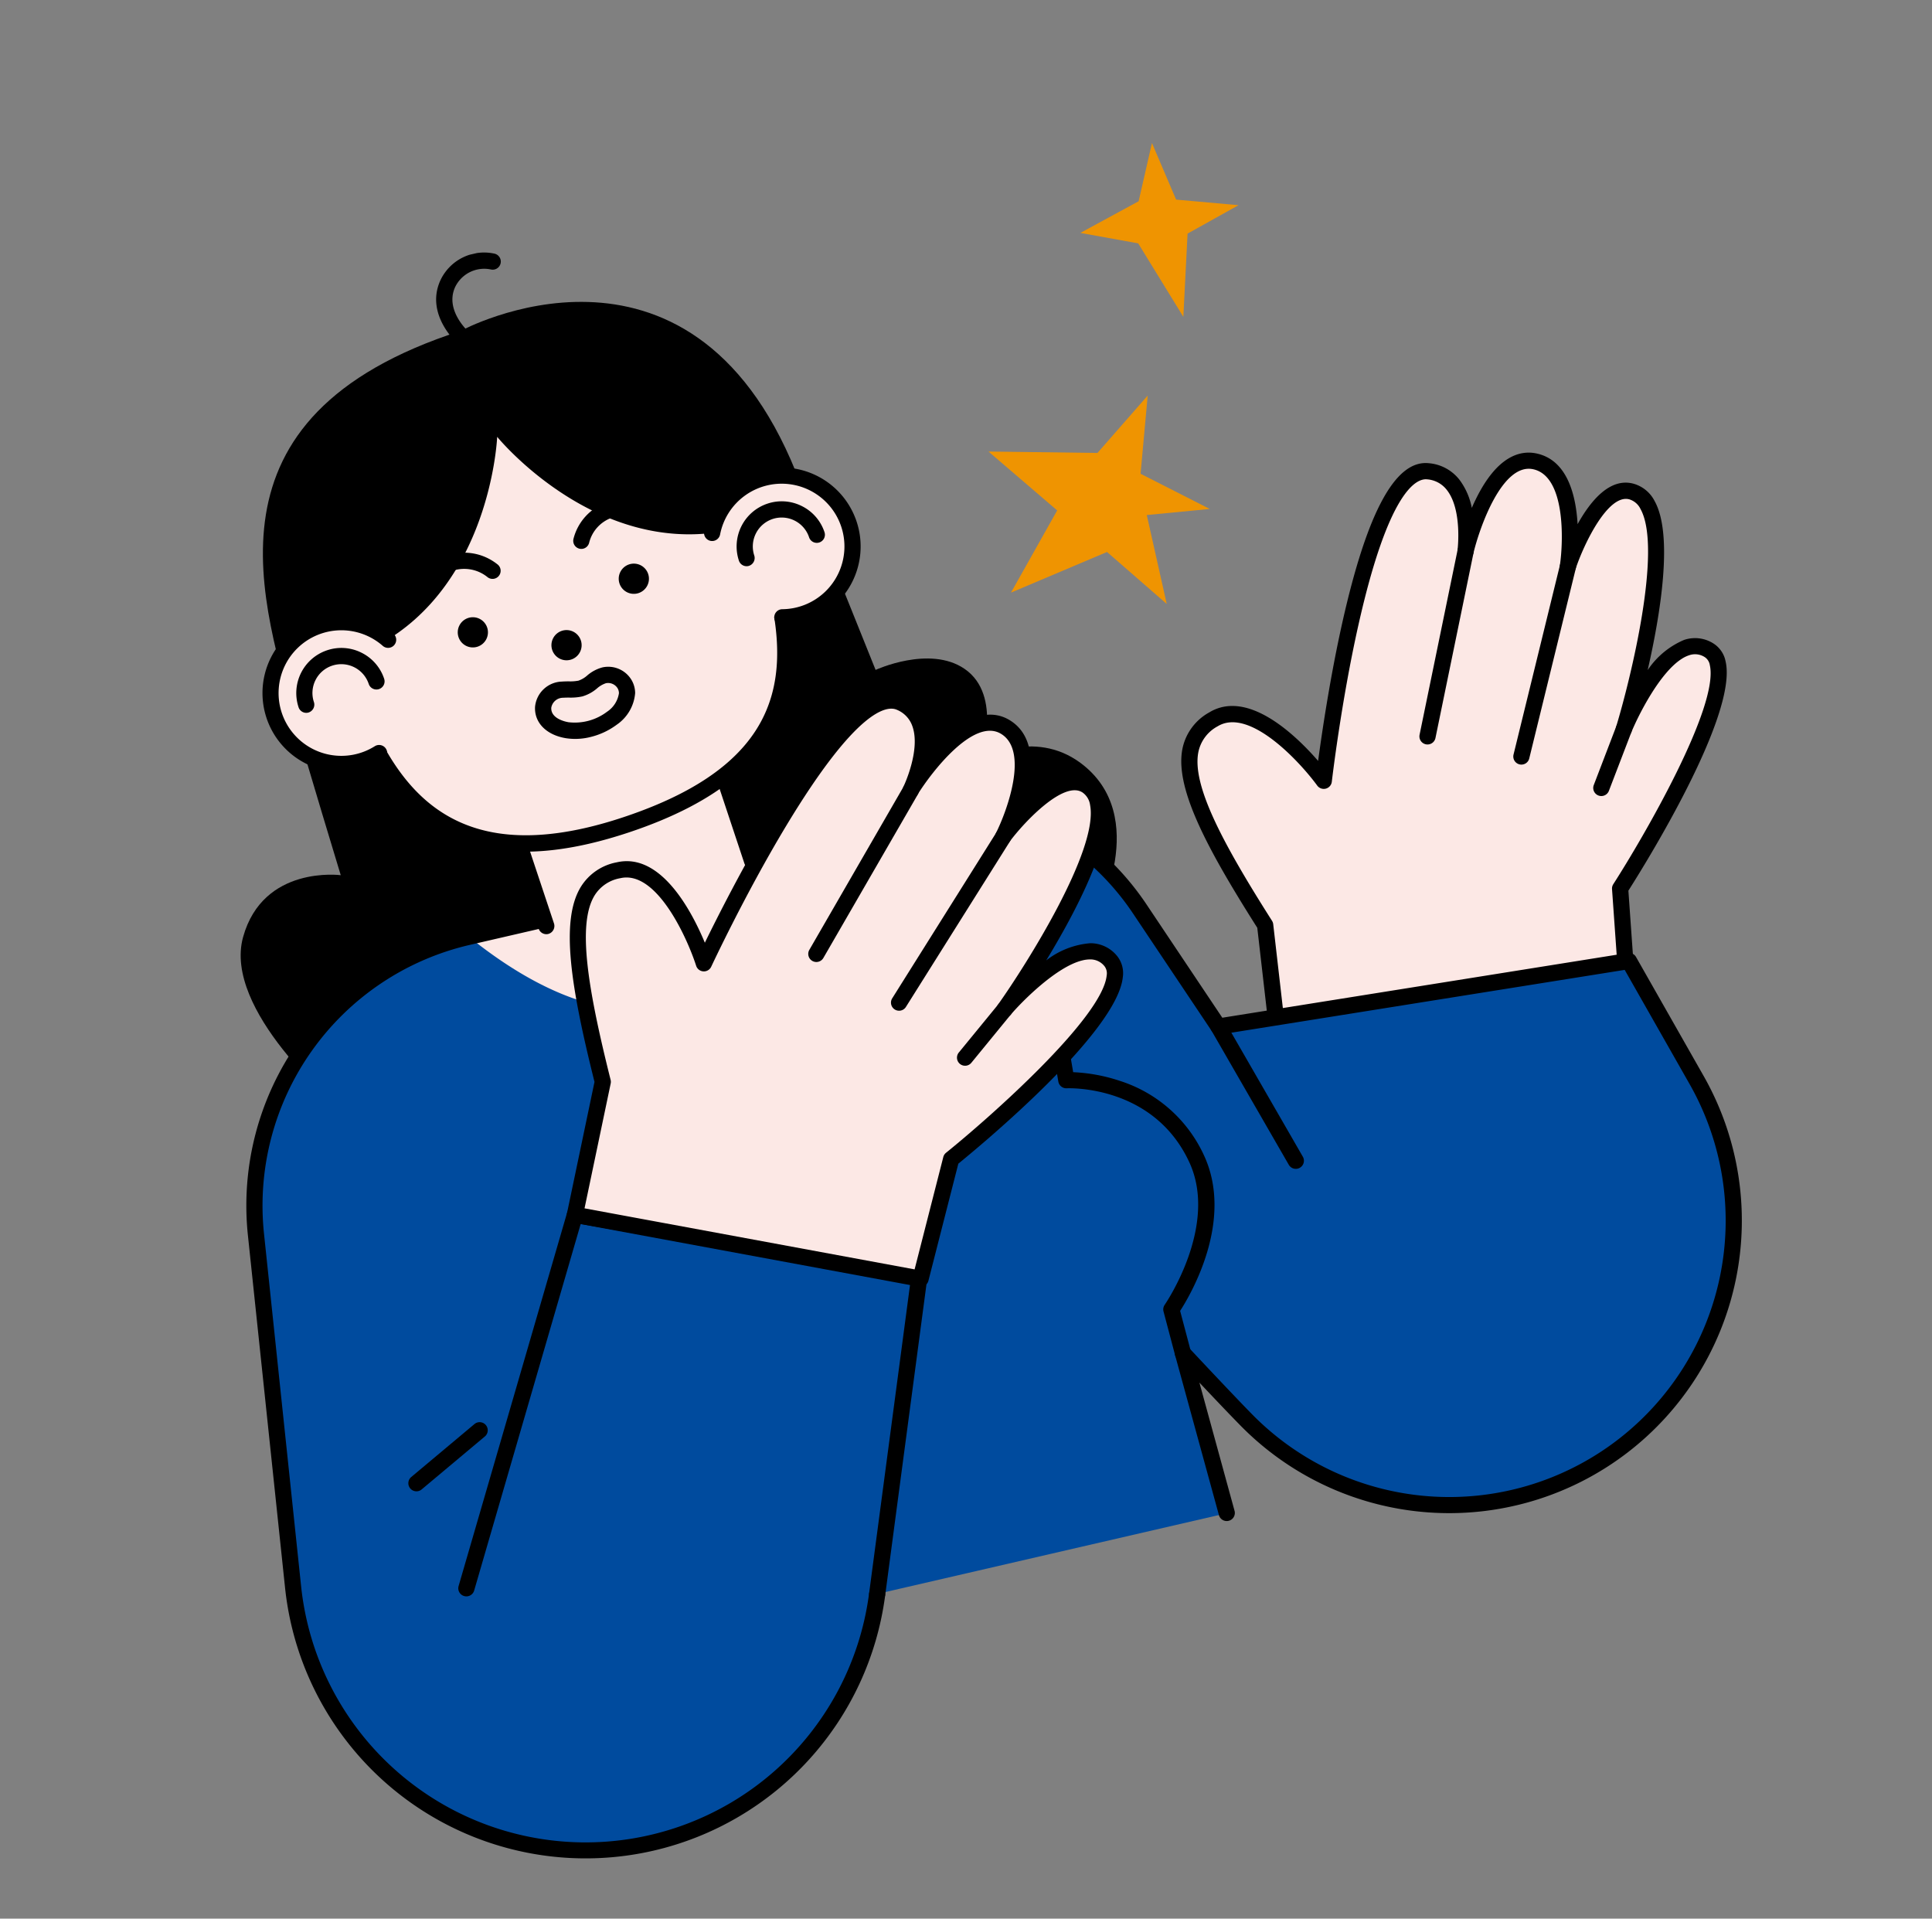<svg xmlns="http://www.w3.org/2000/svg" xmlns:xlink="http://www.w3.org/1999/xlink" width="181.095" height="179.829" viewBox="0 0 181.095 179.829">
  <rect x="0" y="0" width="181.095" height="179.829" fill="#808080" stroke="none"/>
  <defs>
    <clipPath id="clip-path">
      <rect id="長方形_6392" data-name="長方形 6392" width="151.314" height="149.625" fill="none"/>
    </clipPath>
  </defs>
  <g id="グループ_3536" data-name="グループ 3536" transform="translate(3.547 -12196.143)">
    <g id="グループ_3489" data-name="グループ 3489" transform="translate(177.547 12341.934) rotate(167)">
      <g id="グループ_3488" data-name="グループ 3488" transform="translate(0 0)" clip-path="url(#clip-path)">
        <path id="パス_16966" data-name="パス 16966" d="M46.853,15.581c4.418,12.52,5.192,18.282.391,19.878-4.72,1.568-8.787-7.933-8.787-7.933S28.467,55.618,22.437,53.6c-4.272-1.431-1.765-8.116-1.765-8.116s-4.267,8.6-8.221,6.765c-4.091-1.9-.817-10.286-.817-10.286s-4.329,7.107-7.368,5.5c-5.143-2.723,5.7-21.554,5.7-21.554s-6.155,8.7-9.467,5.4c-3.565-3.552,13.166-19.871,13.166-19.871L15.466,0,48.284,2.929Z" transform="translate(0.759 56.046)" fill="#fce8e5"/>
        <path id="パス_16967" data-name="パス 16967" d="M15.986.039a.758.758,0,0,0-.511.6L13.712,11.829C11.647,13.86.028,25.511,0,30.692A2.57,2.57,0,0,0,.722,32.6a3.208,3.208,0,0,0,2.612.955A7.718,7.718,0,0,0,7.3,31.566c-2.356,4.853-5.2,11.8-4.2,15.285a3.191,3.191,0,0,0,1.572,2.042c2.019,1.07,4.28-.668,5.95-2.521-.464,2.729-.4,6.086,2.27,7.326,1.372.637,3.614.651,6.5-2.9.191-.235.375-.473.551-.711a6.415,6.415,0,0,0,.534,2.832,4.068,4.068,0,0,0,2.476,2.165c2.964.992,6.625-3.153,11.2-12.671,2.286-4.76,4.217-9.689,5.16-12.192,1.487,2.8,4.894,8.064,8.931,6.723a5.04,5.04,0,0,0,3.133-2.6c1.631-3.33.071-9.39-2.989-18.081L49.8,3.774a.76.76,0,0,0-.687-.842L16.292,0a.758.758,0,0,0-.307.036M3.886,31.9a2.962,2.962,0,0,1-.682.147,1.672,1.672,0,0,1-1.41-.518,1.1,1.1,0,0,1-.275-.828c.021-4,9.7-14.322,13.435-17.961a.756.756,0,0,0,.219-.426L16.865,1.579,48.2,4.376,46.857,16.255a.766.766,0,0,0,.039.339c2.885,8.175,4.518,14.207,3.115,17.072A3.551,3.551,0,0,1,47.764,35.5c-3.328,1.106-6.795-5.047-7.849-7.511a.759.759,0,0,0-1.414.045c-.025.07-2.525,7.072-5.723,13.729-5.6,11.668-8.4,12.195-9.341,11.879a2.565,2.565,0,0,1-1.586-1.375c-1.029-2.156.278-5.718.292-5.754a.76.76,0,0,0-1.392-.6c-1.1,2.207-4.533,7.663-7.221,6.414-2.82-1.31-1.266-7.173-.429-9.321a.759.759,0,0,0-1.356-.671C10.453,44.447,7.2,48.511,5.381,47.55a1.713,1.713,0,0,1-.823-1.12c-1.186-4.113,4.524-15.387,6.825-19.384a.76.76,0,0,0-1.278-.818c-1,1.407-3.879,4.893-6.219,5.67" transform="translate(0 55.286)"/>
        <path id="パス_16968" data-name="パス 16968" d="M7.894.039a.757.757,0,0,0-.451.4L.069,16.53a.759.759,0,0,0,1.381.633L8.823,1.076A.759.759,0,0,0,7.894.039" transform="translate(20.672 84.682)"/>
        <path id="パス_16969" data-name="パス 16969" d="M8.784.039a.758.758,0,0,0-.439.379L.082,16.8a.759.759,0,1,0,1.355.684L9.7,1.1A.76.76,0,0,0,8.784.039" transform="translate(11.634 80.863)"/>
        <path id="パス_16970" data-name="パス 16970" d="M3.809.039a.757.757,0,0,0-.39.3L.13,5.22a.759.759,0,1,0,1.26.849l3.29-4.885A.759.759,0,0,0,3.809.039" transform="translate(9.965 76.309)"/>
        <path id="パス_16971" data-name="パス 16971" d="M77.112,0s8.441,11.176,5.034,17.436c-3.357,6.168-10.223,3.589-10.223,3.589S72.68,32.1,72.8,35.073c.525,12.584,2.874,30.913-23.3,33.13,0,0-23.447,6.536-27.649-19.957-1.495-9.423-3.105-19.751-3.105-19.751s-5.454,1.139-8.14-1.772c-2.986-3.236.443-8.587.443-8.587S5.545,19.838,2,15.689C-3.437,9.313,3.925,1.076,3.925,1.076Z" transform="translate(59.065 74.654)"/>
        <path id="パス_16972" data-name="パス 16972" d="M118.752.691A27.565,27.565,0,0,1,140,30.924L135.963,63.8A25.832,25.832,0,0,1,110.319,86.6l-9.19,0L82.78,88.519A24.961,24.961,0,0,1,48.374,75L43.662,62.592,4.788,59.924l-3.671-12.3A26.666,26.666,0,0,1,49.41,26.068c1.542,2.522,4.384,7.435,4.384,7.435l-.631-15.53H86.795A27.588,27.588,0,0,1,118.752.691" transform="translate(10.353 0.756)" fill="#004b9e"/>
        <path id="パス_16973" data-name="パス 16973" d="M35.713,10.675l-9.1,0L8.264,12.6A24.939,24.939,0,0,1,0,15.038C3.455,7.721,8.859.846,17.1.065,24.4-.628,30.7,4.3,35.713,10.675" transform="translate(84.871 76.677)" fill="#fce8e5"/>
        <path id="パス_16974" data-name="パス 16974" d="M113.389,0A28.325,28.325,0,0,0,86.87,18.377a.759.759,0,1,0,1.422.534A26.805,26.805,0,0,1,140,31.588l-4.032,32.88a25.084,25.084,0,0,1-24.891,22.125l-9.19,0c-.079,0-18.427,1.924-18.427,1.924a.76.76,0,0,0-.258.075,24.2,24.2,0,0,1-33.36-13.1L45.126,63.079a.76.76,0,0,0-.658-.488L6.12,59.959,2.6,48.16A25.907,25.907,0,0,1,49.516,27.221c1.52,2.485,4.345,7.37,4.374,7.419a.759.759,0,0,0,1.416-.411L54.675,18.7a.76.76,0,0,0-1.518.062l.507,12.471c-.921-1.575-2.062-3.511-2.853-4.8A27.426,27.426,0,0,0,1.144,48.595L4.814,60.9a.759.759,0,0,0,.676.54l38.389,2.634L48.417,76.03A25.721,25.721,0,0,0,83.748,90.016l18.175-1.9,9.15,0a26.6,26.6,0,0,0,26.4-23.462L141.5,31.773A28.326,28.326,0,0,0,113.389,0" transform="translate(9.599 0)"/>
        <path id="パス_16975" data-name="パス 16975" d="M11.368,0a.761.761,0,0,0-.712.493L.048,28.773a.76.76,0,0,0,.417.967L30.687,42.457a.759.759,0,0,0,.957-.33l17.787-31.82a.759.759,0,1,0-1.325-.741L30.65,40.793,1.727,28.623l10.352-27.6A.761.761,0,0,0,11.368,0" transform="translate(85.78 17.971)"/>
        <path id="パス_16976" data-name="パス 16976" d="M7.673,0a.751.751,0,0,0-.344.083L.415,3.6A.759.759,0,0,0,1.1,4.953L8.018,1.436A.759.759,0,0,0,7.673,0" transform="translate(129.219 37.796)"/>
        <path id="パス_16977" data-name="パス 16977" d="M.76,0A.76.76,0,0,0,.033.981L4.268,14.866a.759.759,0,1,0,1.453-.443L1.486.538A.759.759,0,0,0,.76,0" transform="translate(49.021 48.704)"/>
        <path id="パス_16978" data-name="パス 16978" d="M6.315,0a.765.765,0,0,0-.76.784L5.68,4.691C4.374,5.959-1.148,11.781.215,18.355a13.025,13.025,0,0,0,6.125,8.616,15.985,15.985,0,0,0,4.076,1.774l-.519,8.9a.76.76,0,1,0,1.517.088l.555-9.531a.76.76,0,0,0-.621-.791c-.326-.061-8.034-1.589-9.645-9.361C.37,11.622,6.893,5.633,6.959,5.573a.759.759,0,0,0,.25-.587L7.074.735A.759.759,0,0,0,6.315,0" transform="translate(57.832 33.5)"/>
        <rect id="長方形_6391" data-name="長方形 6391" width="12.172" height="20.23" transform="translate(113.07 84.422) rotate(84.583)" fill="#fce8e5"/>
        <path id="パス_16979" data-name="パス 16979" d="M20.927,0a.774.774,0,0,0-.757.831l.861,9.089L2.4,11.685,1.516,2.313A.759.759,0,1,0,0,2.457l.96,10.128a.76.76,0,0,0,.828.685l20.14-1.91a.759.759,0,0,0,.684-.828L21.682.688A.76.76,0,0,0,20.927,0" transform="translate(92.359 85.937)"/>
        <path id="パス_16980" data-name="パス 16980" d="M22.922,44.522C6.428,46.086,1.343,34.939.324,24.191c-1.048-11.053-.643-22.2,18.412-24C37.188-1.562,40.249,9.254,41.3,20.307c1.019,10.747-3.829,22.835-18.375,24.214" transform="translate(85.123 94.078)" fill="#fce8e5"/>
        <path id="パス_16981" data-name="パス 16981" d="M23.293,0q-1.814,0-3.861.192c-8.9.844-14.577,3.765-17.342,8.932C-.467,13.9-.156,19.835.336,25.024.953,31.532,2.864,36.65,6.017,40.235c4.032,4.585,10,6.538,17.744,5.8,6.876-.652,12.267-3.744,15.593-8.941A25.505,25.505,0,0,0,42.82,21C41.779,10.013,38.6,0,23.293,0M20.72,44.668c-13.958,0-18-10.58-18.872-19.787C.783,13.653,1.338,3.433,19.575,1.7q1.942-.184,3.653-.182c14.9,0,17.172,10.044,18.08,19.617a23.983,23.983,0,0,1-3.234,15.139c-3.064,4.789-8.063,7.641-14.457,8.247q-1.515.143-2.9.142" transform="translate(84.356 93.317)"/>
        <path id="パス_16982" data-name="パス 16982" d="M39.754,0A19.618,19.618,0,0,1,22.031,23.933C6.8,25.377-1.057,14.107.115,3.758,14.239,2.552,21.384,17.106,21.384,17.106S25.665,1.473,39.754,0" transform="translate(86.075 115.309)"/>
        <path id="パス_16983" data-name="パス 16983" d="M.006,1.549A1.416,1.416,0,1,1,1.549,2.825,1.416,1.416,0,0,1,.006,1.549" transform="translate(96.554 115.158)"/>
        <path id="パス_16984" data-name="パス 16984" d="M.006,1.549A1.415,1.415,0,1,1,1.549,2.825,1.416,1.416,0,0,1,.006,1.549" transform="translate(112.388 113.657)"/>
        <path id="パス_16985" data-name="パス 16985" d="M2.825,1.282A1.415,1.415,0,1,0,1.549,2.825,1.416,1.416,0,0,0,2.825,1.282" transform="translate(104.101 110.508)"/>
        <path id="パス_16986" data-name="パス 16986" d="M4.956,0a.759.759,0,0,0-.609,1.212c.075.1,1.843,2.552.406,4.478a3.02,3.02,0,0,1-3.673.881A.76.76,0,0,0,.44,7.95,4.522,4.522,0,0,0,5.97,6.6c2.116-2.836-.3-6.152-.4-6.292A.758.758,0,0,0,4.956,0" transform="translate(103.413 141.255)"/>
        <path id="パス_16987" data-name="パス 16987" d="M.03,7.271a6.644,6.644,0,1,1,7.241,5.987A6.644,6.644,0,0,1,.03,7.271" transform="translate(120.449 105.657)" fill="#fce8e5"/>
        <path id="パス_16988" data-name="パス 16988" d="M6.141,0q-.35,0-.7.034A7.446,7.446,0,0,0,3.725.4a.76.76,0,1,0,.494,1.437,5.885,5.885,0,1,1-2.846,9.023.76.76,0,1,0-1.228.894A7.4,7.4,0,1,0,6.141,0" transform="translate(120.957 104.898)"/>
        <path id="パス_16989" data-name="パス 16989" d="M7.663,0a.773.773,0,0,0-.757.831A2.692,2.692,0,0,1,6.3,2.812a2.689,2.689,0,0,1-1.831.97,2.71,2.71,0,0,1-2.95-2.439A.759.759,0,1,0,0,1.485,4.2,4.2,0,0,0,1.517,4.344a4.2,4.2,0,0,0,3.093.95A4.232,4.232,0,0,0,8.418.688.76.76,0,0,0,7.663,0" transform="translate(122.882 111.214)"/>
        <path id="パス_16990" data-name="パス 16990" d="M13.258,6.017a6.644,6.644,0,1,0-5.987,7.241,6.643,6.643,0,0,0,5.987-7.241" transform="translate(77.141 109.763)" fill="#fce8e5"/>
        <path id="パス_16991" data-name="パス 16991" d="M7.411,0Q7.059,0,6.7.033a7.4,7.4,0,1,0,7.464,10.378.759.759,0,1,0-1.387-.618A5.882,5.882,0,1,1,8.673,1.656.759.759,0,0,0,9,.173,7.355,7.355,0,0,0,7.411,0" transform="translate(76.381 109.004)"/>
        <path id="パス_16992" data-name="パス 16992" d="M7.663,0a.774.774,0,0,0-.757.831,2.711,2.711,0,0,1-2.44,2.951,2.707,2.707,0,0,1-2.95-2.44A.759.759,0,1,0,0,1.486,4.2,4.2,0,0,0,1.517,4.344a4.2,4.2,0,0,0,3.092.95A4.231,4.231,0,0,0,8.418.688.76.76,0,0,0,7.663,0" transform="translate(79.574 115.32)"/>
        <path id="パス_16993" data-name="パス 16993" d="M7.83,0a.758.758,0,0,0-.676.414,3.349,3.349,0,0,1-2.7,1.82A3.482,3.482,0,0,1,1.354.957.76.76,0,1,0,.165,1.9,5,5,0,0,0,4.6,3.747,4.9,4.9,0,0,0,8.5,1.107.76.76,0,0,0,7.83,0" transform="translate(109.974 118.884)"/>
        <path id="パス_16994" data-name="パス 16994" d="M7.83,0a.759.759,0,0,0-.676.414,3.35,3.35,0,0,1-2.7,1.821A3.486,3.486,0,0,1,1.354.957.759.759,0,1,0,.165,1.9,5,5,0,0,0,4.6,3.746,4.9,4.9,0,0,0,8.5,1.106.759.759,0,0,0,7.83,0" transform="translate(94.14 120.385)"/>
        <path id="パス_16995" data-name="パス 16995" d="M5.134,0A6.812,6.812,0,0,0,2.4.573a3.972,3.972,0,0,0-2.342,2.5,2.46,2.46,0,0,0,.03,1.188A2.539,2.539,0,0,0,2.507,6.106a3.584,3.584,0,0,0,1.56-.419A2.461,2.461,0,0,1,4.972,5.4a4.1,4.1,0,0,1,.882.135c.2.046.414.093.636.127a2.609,2.609,0,0,0,3-1.736C9.9,2.5,9.055,1.118,7.338.411A5.813,5.813,0,0,0,5.134,0M2.541,4.588a1.044,1.044,0,0,1-.986-.723A.949.949,0,0,1,1.541,3.4a2.535,2.535,0,0,1,1.473-1.44,5.016,5.016,0,0,1,3.745-.146c.262.108,1.555.7,1.268,1.689a1.125,1.125,0,0,1-1.31.655c-.169-.025-.344-.065-.53-.107a5.153,5.153,0,0,0-1.233-.172A3.714,3.714,0,0,0,3.443,4.3a2.4,2.4,0,0,1-.9.285" transform="translate(100.202 103.033)"/>
        <path id="パス_16996" data-name="パス 16996" d="M51.107,24.683c.245,13.274-.837,18.987-5.9,18.987-4.973,0-5.837-10.3-5.837-10.3S21.034,56.881,15.949,53.063c-3.6-2.7.885-8.257.885-8.257S10.072,51.623,6.9,48.633C3.615,45.54,9.366,38.615,9.366,38.615S3.017,43.995.641,41.51c-4.022-4.205,12.2-18.658,12.2-18.658S4.262,29.166,2.159,24.99C-.1,20.5,20.918,10.284,20.918,10.284L26.234,0,56.454,13.127Z" transform="translate(60.306 46.6)" fill="#fce8e5"/>
        <path id="パス_16997" data-name="パス 16997" d="M26.993,0a.759.759,0,0,0-.675.411l-5.2,10.061c-2.6,1.276-17.3,8.669-18.959,13.577a2.57,2.57,0,0,0,.081,2.043,3.212,3.212,0,0,0,2.178,1.73,7.718,7.718,0,0,0,4.389-.642C5.041,31.042.149,36.732,0,40.361a3.191,3.191,0,0,0,.848,2.433c1.579,1.651,4.272.716,6.441-.516-1.3,2.443-2.3,5.651-.155,7.668,1.1,1.037,3.225,1.757,7.087-.705.256-.163.505-.331.747-.5a6.414,6.414,0,0,0-.386,2.856,4.065,4.065,0,0,0,1.667,2.835c2.5,1.876,7.282-.9,14.621-8.494,3.669-3.8,7.056-7.865,8.741-9.943.528,3.126,2.1,9.2,6.355,9.2a5.039,5.039,0,0,0,3.794-1.484c2.6-2.646,3.028-8.889,2.864-18.1l5.274-11.4a.759.759,0,0,0-.386-1.016L27.3.063a.76.76,0,0,0-.3-.063M5.465,26.42a3,3,0,0,1-.694-.075A1.671,1.671,0,0,1,3.6,25.409a1.1,1.1,0,0,1,0-.873C4.879,20.744,17.322,14,22.009,11.728a.759.759,0,0,0,.343-.334l4.989-9.654L56.2,14.274l-5.021,10.85a.761.761,0,0,0-.07.333c.16,8.668-.192,14.907-2.427,17.184a3.547,3.547,0,0,1-2.71,1.029c-3.508,0-4.857-6.931-5.081-9.6a.76.76,0,0,0-1.356-.4c-.046.058-4.626,5.915-9.759,11.224-9,9.306-11.816,8.924-12.61,8.328a2.563,2.563,0,0,1-1.071-1.8c-.3-2.371,2.067-5.339,2.091-5.369a.76.76,0,0,0-1.13-1.012c-1.737,1.749-6.718,5.843-8.875,3.81-2.263-2.132,1.06-7.205,2.532-8.981a.759.759,0,0,0-1.075-1.065c-1.895,1.6-6.266,4.434-7.686,2.95a1.715,1.715,0,0,1-.428-1.323c.171-4.278,9.145-13.176,12.588-16.243A.76.76,0,0,0,13.155,23c-1.39,1.021-5.224,3.42-7.69,3.42" transform="translate(59.547 45.84)"/>
        <path id="パス_16998" data-name="パス 16998" d="M12.829,0a.756.756,0,0,0-.555.241L.2,13.183A.76.76,0,1,0,1.315,14.22L13.384,1.277A.759.759,0,0,0,12.829,0" transform="translate(76.38 77.704)"/>
        <path id="パス_16999" data-name="パス 16999" d="M13.769,0a.754.754,0,0,0-.535.221L.224,13.166A.759.759,0,0,0,1.3,14.242L14.3,1.3A.759.759,0,0,0,13.769,0" transform="translate(68.914 71.51)"/>
        <path id="パス_17000" data-name="パス 17000" d="M5.42,0a.756.756,0,0,0-.463.158L.3,3.757a.76.76,0,0,0,.928,1.2l4.661-3.6A.759.759,0,0,0,5.42,0" transform="translate(72.392 65.093)"/>
        <path id="パス_17001" data-name="パス 17001" d="M5.578,12.441l-2.3,6.993,5.8-4.182L19,17.68l-5.033-6.827L19.92,4.32,10.292,6.007,5.933,0,5.881,8.542,0,7.769Z" transform="translate(43.897 103.033)" fill="#ef9401"/>
        <path id="パス_17002" data-name="パス 17002" d="M5.582,10.86l1.012,5.678L9.04,11.5l5.99-1.662L9.967,7.664,7.393,0,5.252,7.513,0,9.034Z" transform="translate(34.867 128.903)" fill="#ef9401"/>
      </g>
    </g>
  </g>
</svg>
